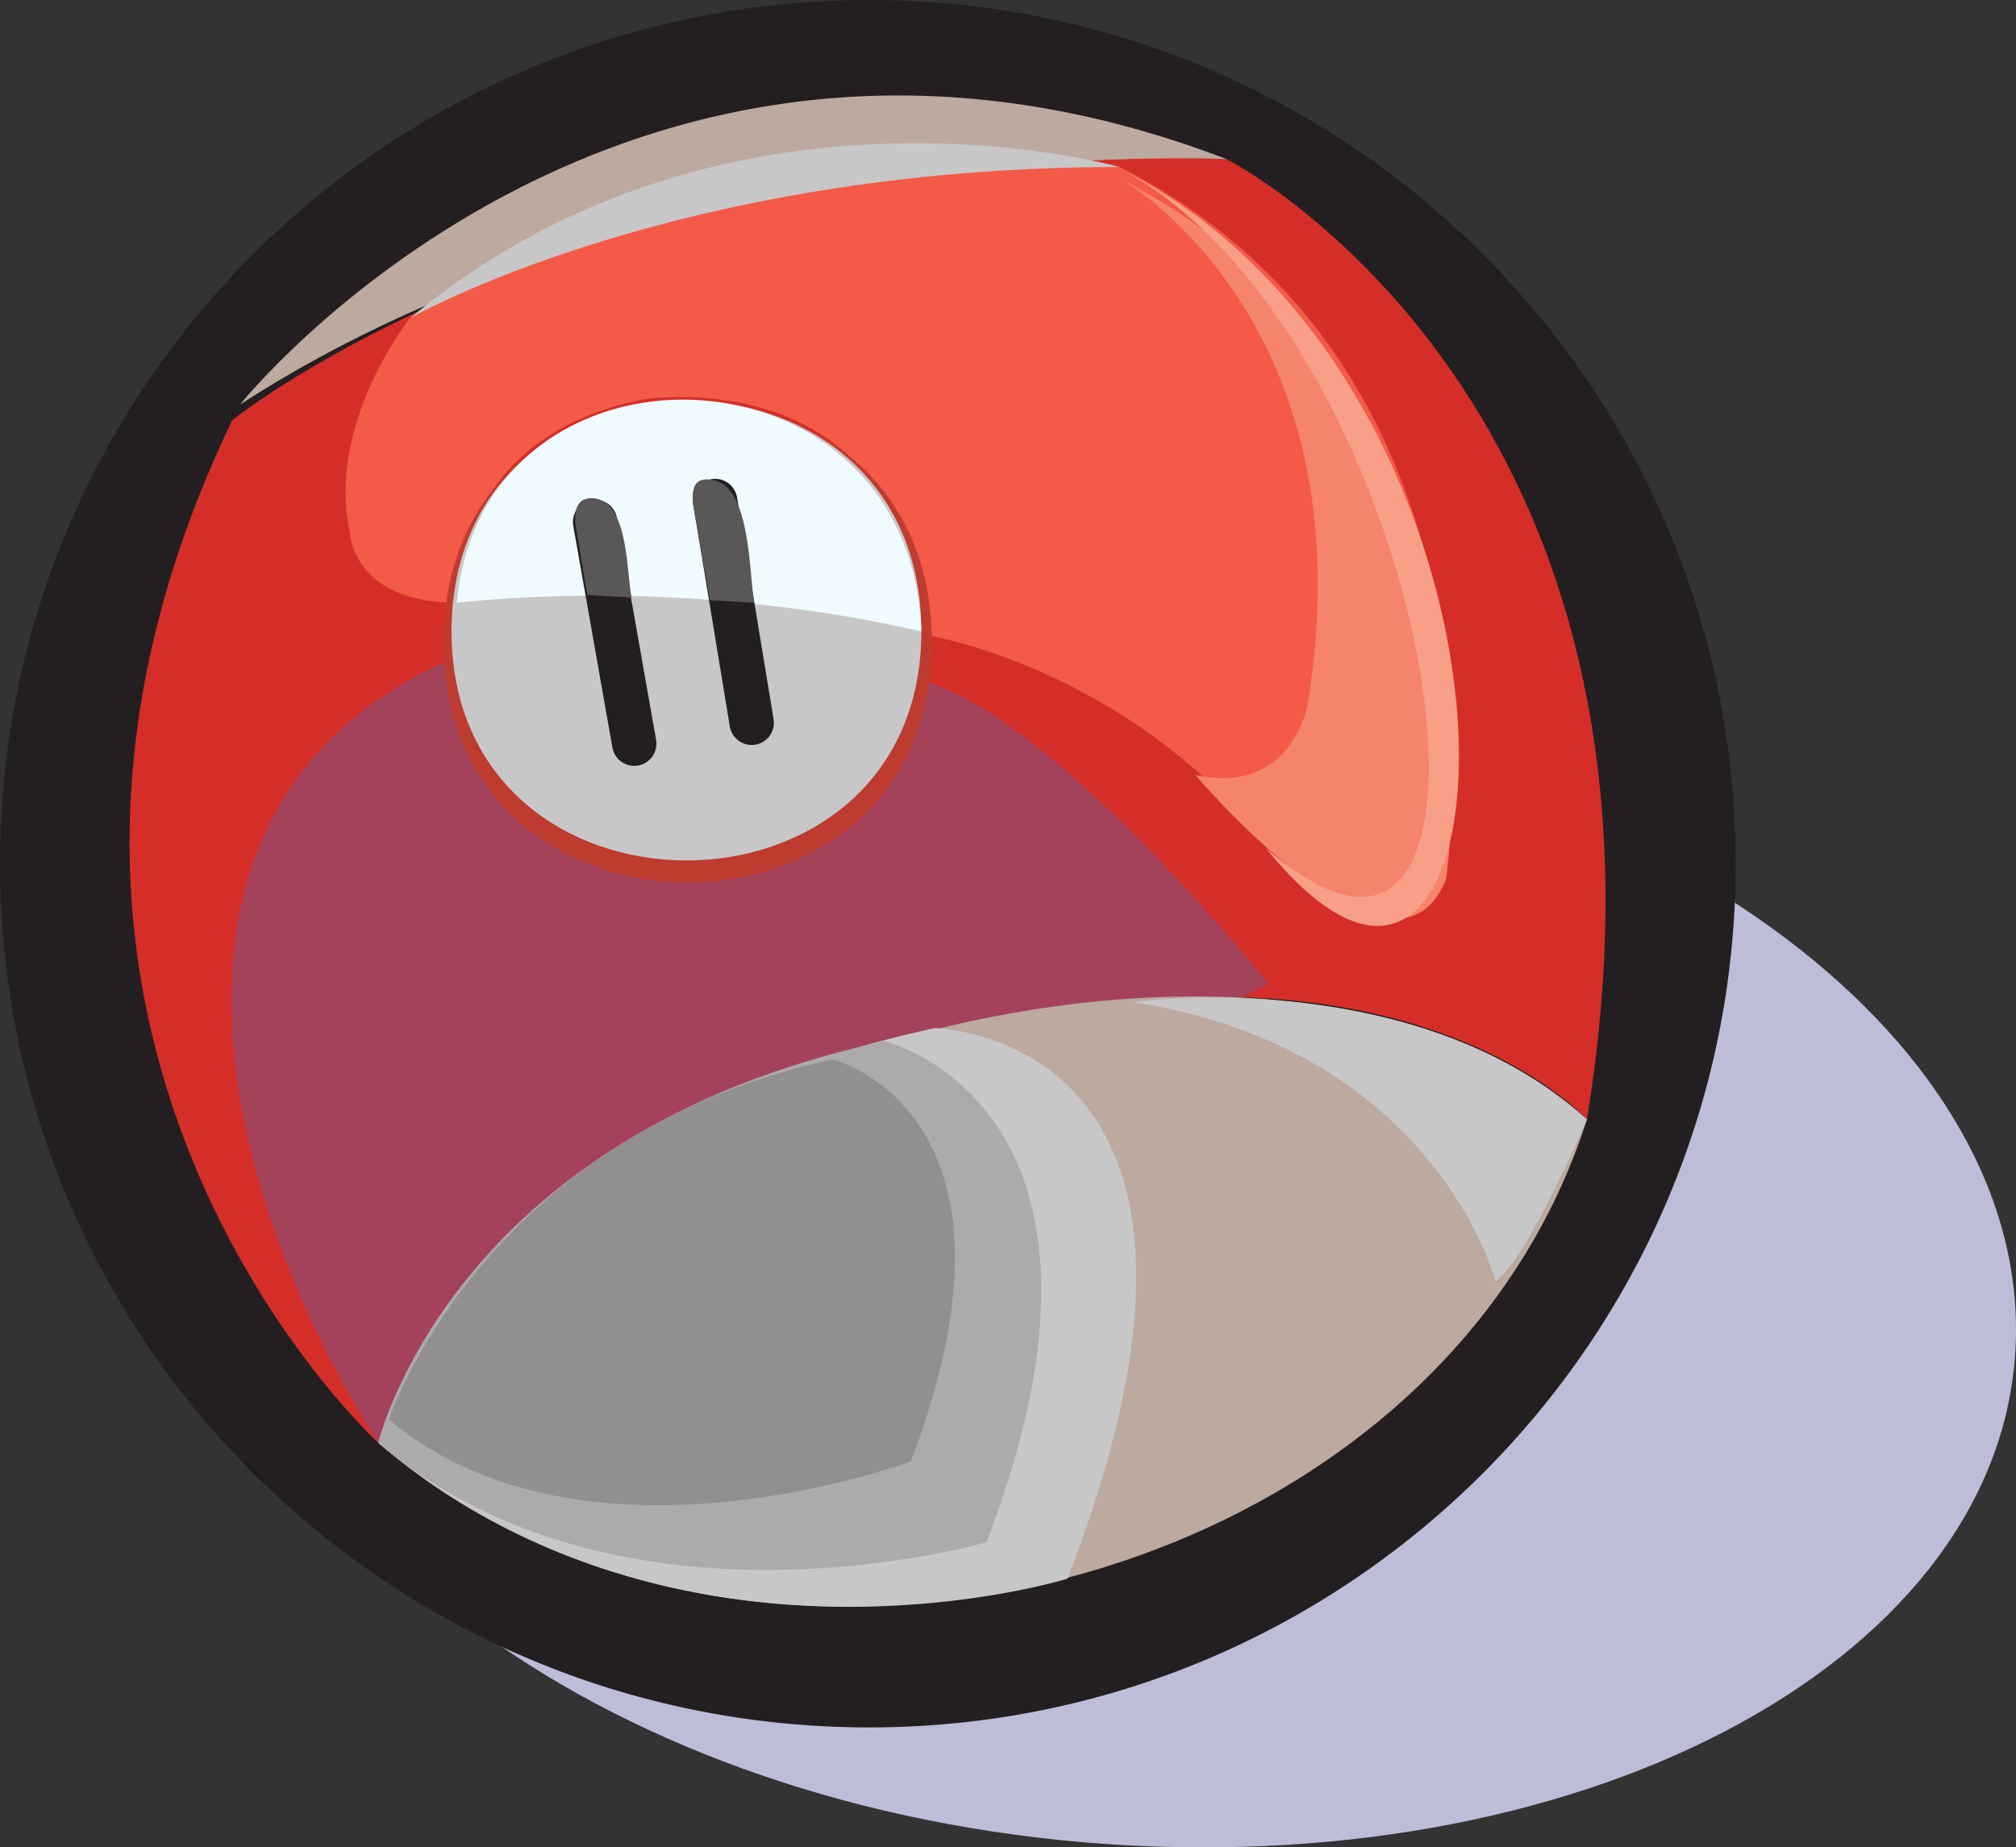 <svg xmlns="http://www.w3.org/2000/svg" width="579.298" height="530.98"><rect width="100%" height="100%" fill="#333333" stroke="none"/><path fill="#bebdd9" fill-rule="evenodd" d="M579 390c6.75-89.25-102-171-243-183-140.25-12-260.25 50.25-267 139.5-6.75 88.5 102 171 242.25 183 141 12 261-50.25 267.75-139.5"/><path fill="#231f20" fill-rule="evenodd" d="M0 248.25C0 111 111.75 0 249.75 0c137.25 0 249 111 249 248.25S387 496.5 249.75 496.5C111.75 496.5 0 385.5 0 248.25"/><path fill="#d52e29" fill-rule="evenodd" d="M66.75 120.75S168 39 352.5 45.75c0 0 137.25 69.75 103.5 276 0 0-52.5-58.5-182.25-24.75 0 0-118.5 9.75-165 117.75 0 0-127.5-116.25-42-294"/><path fill="#a4425c" fill-rule="evenodd" d="M108.75 414.75c-44.25-69-75-183 20.25-225C144 261 237 262.5 262.5 195c32.25 6.75 82.5 63.75 102 87.75l-255.75 132"/><path fill="#bcaa9f" fill-rule="evenodd" d="M108.75 414.75c35.25-111 260.25-171 347.25-93-43.5 136.5-241.5 184.5-347.25 93M69 116.25S178.5-21 352.5 45.75c0 0-162-8.25-283.5 70.5"/><path fill="#c8c7c8" fill-rule="evenodd" d="M108.75 414.75s19.5-88.5 159.75-119.25c0 0 99 1.5 38.25 158.25 0 0-111 34.5-198-39"/><path fill="#acaaaa" fill-rule="evenodd" d="M108.75 414.75s20.25-88.5 145.5-115.5c0 0 77.25 18.75 29.25 144 0 0-105 30.75-174.75-28.5"/><path fill="#918f90" fill-rule="evenodd" d="M111.75 408s27-81.75 127.5-103.5c0 0 60.75 15 22.5 115.5 0 0-93.75 35.25-150-12"/><path fill="#f35a47" fill-rule="evenodd" d="M363.75 242.25s36 44.25 51.75 6.75c0 0 22.5-141.75-93.75-201 0 0-123-3-204 43.5 0 0-24 30-17.25 61.5 0 0 .75 20.25 30.75 20.25 0 0-1.5-48 54-58.5 0 0 75-12 79.5 67.5 0 0 57 8.25 99 60"/><path fill="#c8c7c8" fill-rule="evenodd" d="M117.75 91.5S193.5 48 321.75 48c0 0-113.25-32.25-204 43.5M325.5 288s81-11.25 130.5 33.75c0 0-17.25 40.5-26.25 46.5 0 0-17.25-66.75-104.25-80.25"/><path fill="#f6836c" fill-rule="evenodd" d="M343.5 222.75s57 67.5 72 30c0 0 22.5-141.75-93-201 0 0 71.25 40.5 53.25 150.75 0 0-4.5 26.25-32.25 20.25"/><path fill="#be3b2f" fill-rule="evenodd" d="M127.5 184.5c0-92.25 140.25-92.25 140.25 0s-140.25 92.25-140.25 0"/><path fill="#c8c7c8" fill-rule="evenodd" d="M129.75 181.5c0-88.5 135-88.5 135 0 0 87.75-135 87.75-135 0"/><path fill="#f0fbff" fill-rule="evenodd" d="M131.25 173.25c42.75-4.5 91.5-1.5 133.5 8.25-3-85.5-126-89.25-133.5-8.25"/><path fill="none" stroke="#231f20" stroke-linecap="round" stroke-linejoin="round" stroke-miterlimit="10" stroke-width="12.75" d="m171 150 11.25 63.75M205.5 144l10.5 63.75"/><path fill="#5a5758" fill-rule="evenodd" d="m168.75 171 12.75.75c-1.5-6.75-.75-27-10.5-28.5-6.75-.75-6 6-5.25 9.75l3 18m35.25 1.5 12.75.75c-1.5-6.75-.75-33.75-12-35.25-6.75-1.5-6 5.25-5.25 9l4.5 25.5"/><path fill="#f89f88" fill-rule="evenodd" d="M363.75 243.75c75 93 85.5-129.75-41.25-195 91.5 50.25 122.25 265.5 41.25 195"/></svg>
